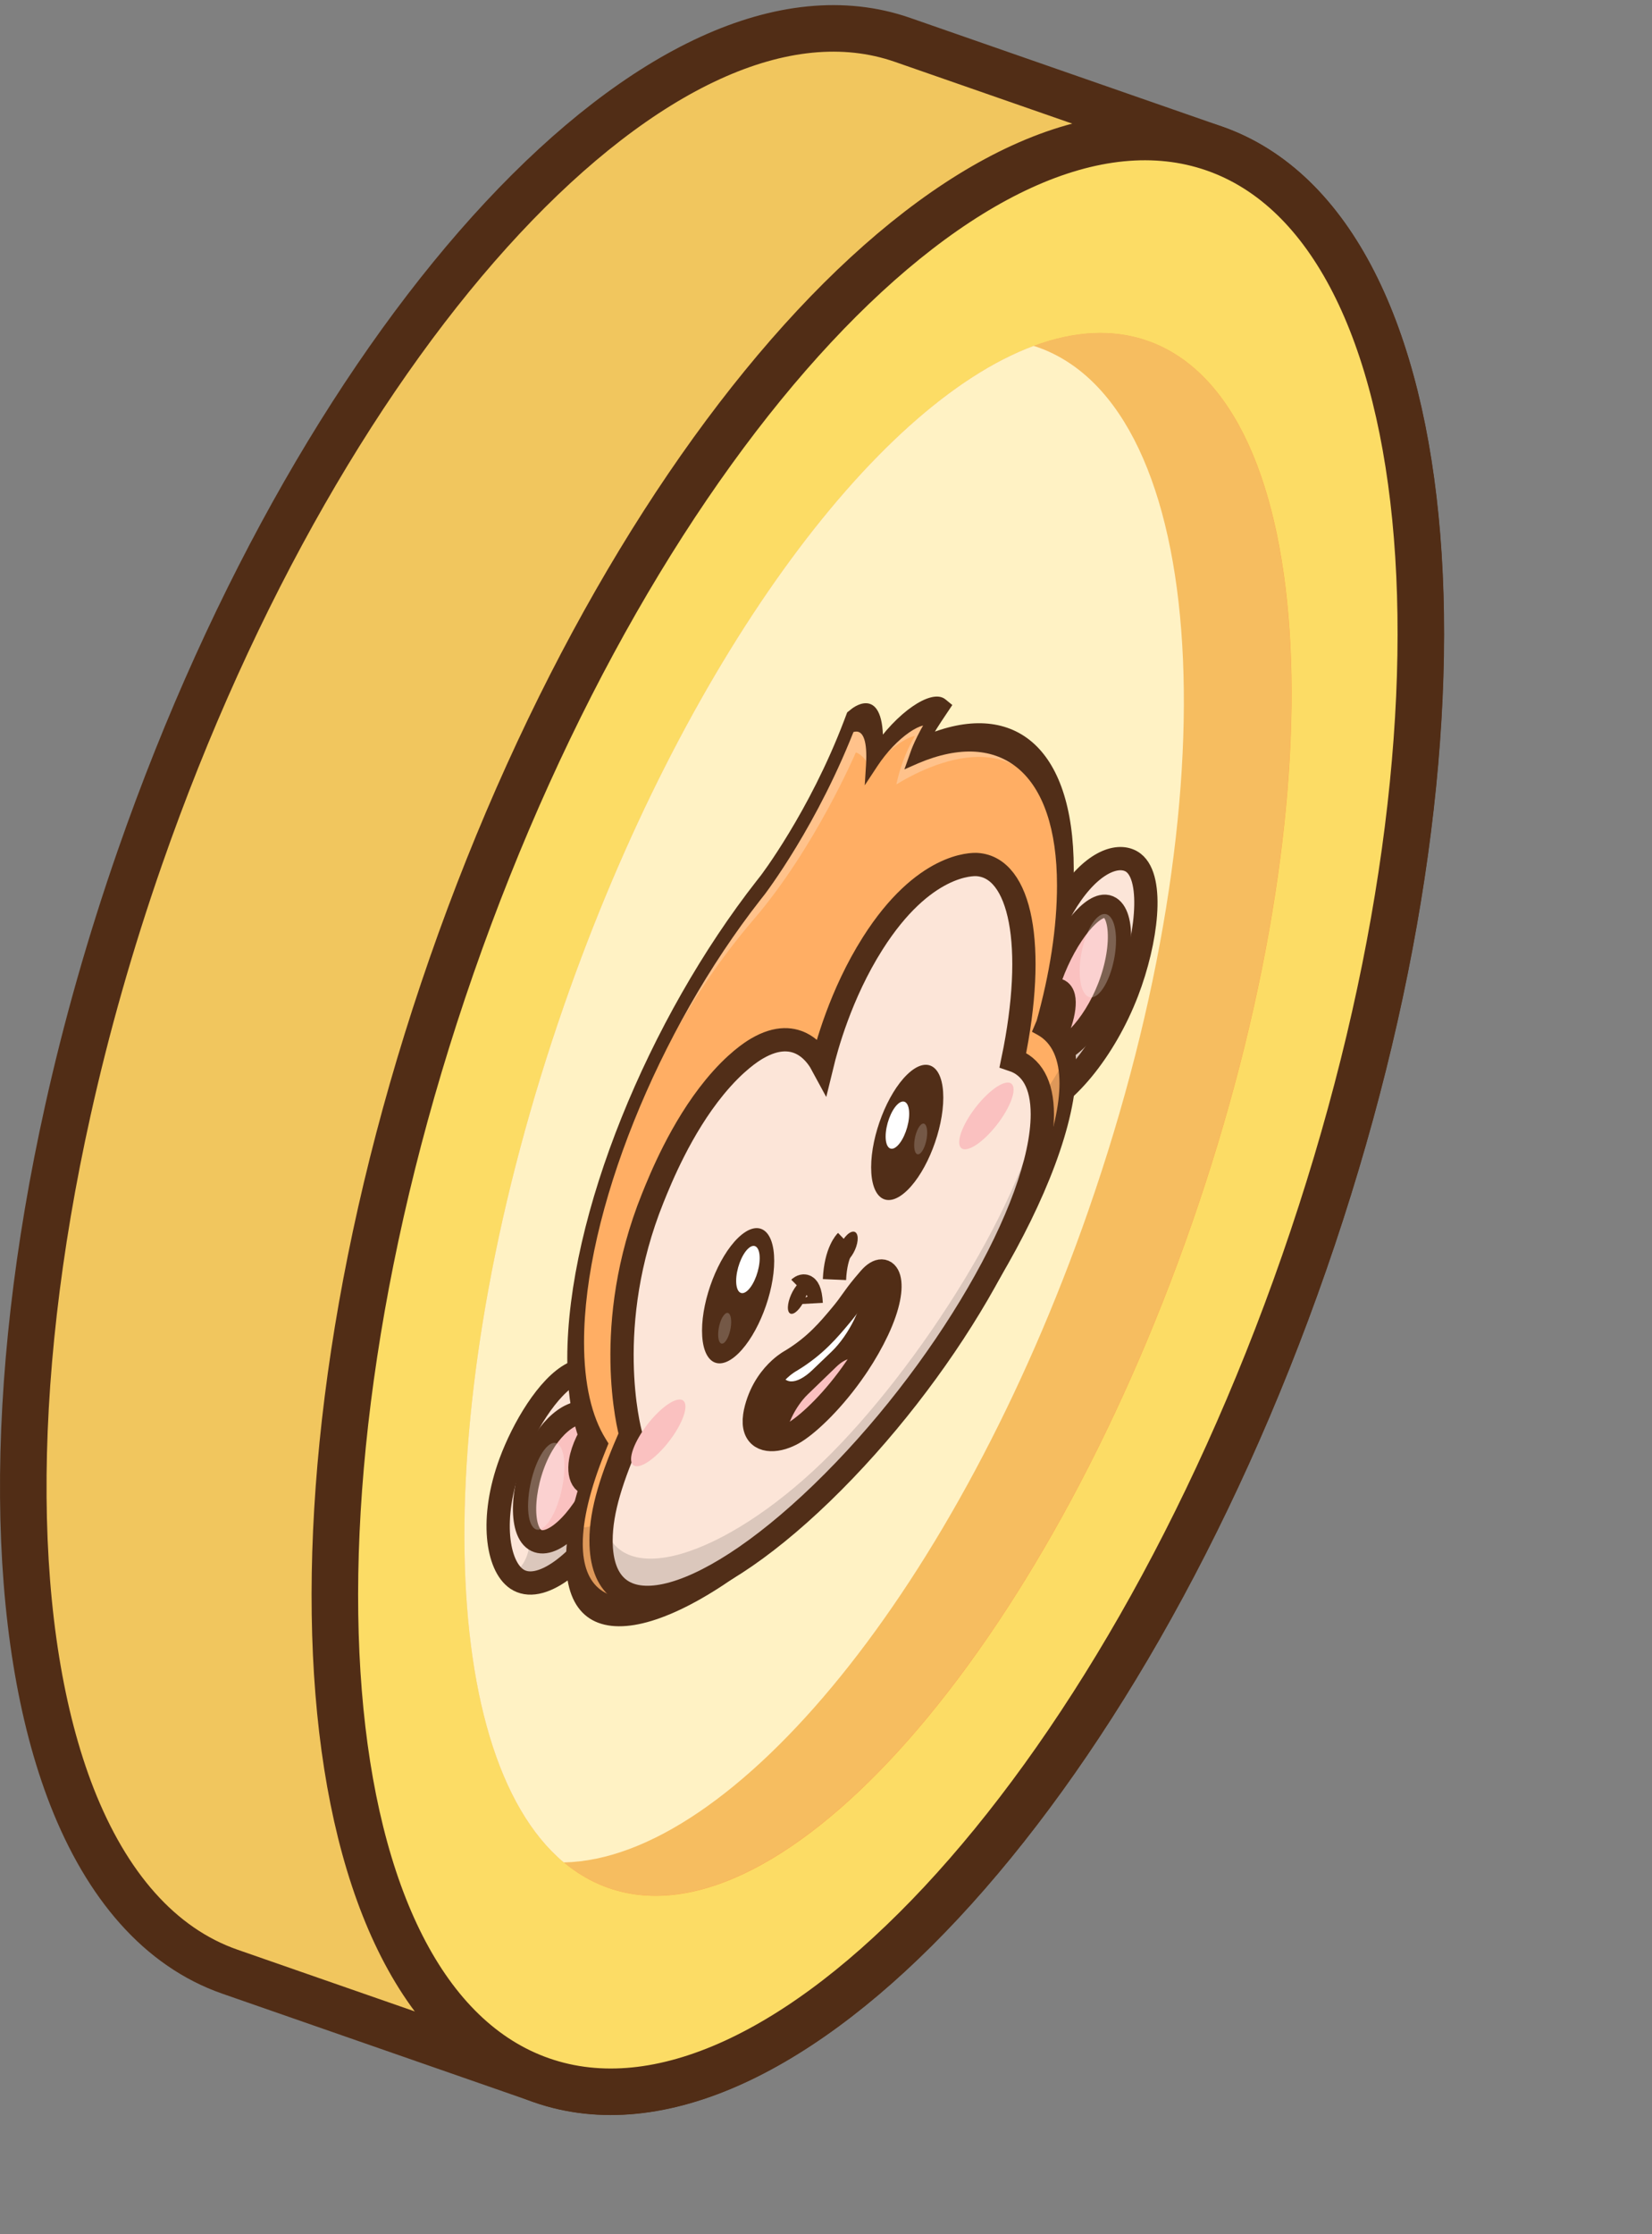 <svg width="71" height="96" viewBox="0 0 71 96" fill="none" xmlns="http://www.w3.org/2000/svg">
<rect x="0" y="0" width="71" height="96" fill="#808080" stroke="none"/>
<path d="M56.045 54.256C48.062 77.181 33.386 92.906 23.272 89.383L9.884 84.722C6.862 83.67 4.584 81.014 3.09 77.199C0.401 70.305 0.268 59.611 2.917 47.711C3.703 44.169 4.732 40.525 6.017 36.835C13.998 13.915 28.674 -1.809 38.788 1.713L52.175 6.374C62.291 9.896 64.026 31.335 56.045 54.255V54.256Z" fill="#F1C65E" stroke="#512D16" stroke-width="2"/>
<path d="M56.05 54.265C64.032 31.343 62.301 9.904 52.182 6.38C42.063 2.857 27.389 18.582 19.407 41.504C11.425 64.426 13.156 85.865 23.275 89.388C33.394 92.912 48.068 77.187 56.05 54.265Z" fill="#FCDC65" stroke="#512D16" stroke-width="2"/>
<path d="M51.223 52.582C57.616 34.224 56.762 17.239 49.315 14.646C41.868 12.053 30.648 24.833 24.255 43.191C17.862 61.55 18.717 78.534 26.163 81.127C33.61 83.721 44.83 70.941 51.223 52.582Z" fill="#FFA04A"/>
<path d="M51.219 52.575C44.825 70.937 33.604 83.715 26.155 81.121C25.459 80.879 24.82 80.509 24.234 80.025L24.228 80.023C18.613 75.319 18.454 59.819 24.247 43.183C29.352 28.522 37.536 17.415 44.422 14.863C46.154 14.219 47.805 14.114 49.305 14.636C56.755 17.23 57.609 34.219 51.218 52.575H51.219Z" fill="#F6BD60"/>
<path d="M46.785 51.993C41.148 68.183 31.531 79.879 24.234 80.026L24.228 80.024C18.613 75.32 18.454 59.82 24.247 43.184C29.352 28.523 37.536 17.416 44.422 14.864C44.477 14.877 44.526 14.894 44.579 14.912C52.028 17.506 53.013 34.108 46.784 51.993H46.785Z" fill="#FFF2C4"/>
<path d="M26.077 59.491C26.077 59.491 25.476 57.639 23.541 59.944C21.682 62.158 21.14 65.379 21.573 66.799C22.028 68.292 22.899 68.337 24.071 67.438C25.296 66.499 26.465 64.71 26.465 64.71L26.077 59.49L26.077 59.491Z" fill="#FCE5D8"/>
<path opacity="0.15" d="M26.517 64.713C26.517 64.713 25.348 66.501 24.123 67.441C23.242 68.117 22.531 68.259 22.04 67.654C22.287 67.476 22.58 67.167 22.7 66.667C22.813 66.195 22.539 65.825 22.587 64.561C22.639 63.215 24.384 59.92 26.243 61.026L26.517 64.713L26.517 64.713Z" fill="#231F20"/>
<path d="M26.185 61.734C26.253 62.675 25.383 64.801 24.389 65.775C23.417 66.729 22.486 66.425 22.513 64.979C22.534 63.836 23.15 62.183 23.883 61.315C24.761 60.274 25.423 60.813 25.831 61.144C26.041 61.315 26.163 61.42 26.185 61.734Z" fill="#FAC1C0"/>
<path d="M24.927 63.204C24.927 63.838 25.374 63.92 25.926 63.387C26.074 63.245 26.214 63.073 26.34 62.885C26.263 62.006 26.207 61.358 26.167 60.893C26.09 60.945 26.009 61.011 25.926 61.092C25.374 61.625 24.927 62.571 24.927 63.205V63.204Z" fill="#FCE5D8"/>
<path d="M22.214 67.85C23.177 68.496 24.929 67.269 26.465 64.777C26.418 64.151 26.377 63.594 26.34 63.099C26.263 62.07 26.207 61.311 26.166 60.766C26.1 59.878 26.076 59.557 26.076 59.557C26.006 59.395 25.596 58.512 24.611 59.018C23.549 59.562 22.48 61.373 21.939 62.839C21.05 65.246 21.375 67.288 22.214 67.85Z" stroke="#512E18" stroke-miterlimit="10"/>
<path d="M25.725 61.154C25.191 60.219 24.027 60.847 23.302 62.085C22.453 63.534 22.274 65.698 22.993 66.16C23.65 66.583 24.914 65.491 25.757 63.63C25.156 64.004 24.828 63.535 24.95 62.788C25.037 62.259 25.346 61.614 25.725 61.154Z" stroke="#512E18" stroke-miterlimit="10"/>
<path opacity="0.25" d="M24.253 63.18C24.294 62.221 23.979 61.75 23.549 62.127C23.12 62.505 22.739 63.589 22.699 64.548C22.658 65.508 22.973 65.979 23.402 65.601C23.831 65.224 24.212 64.14 24.253 63.18Z" fill="white"/>
<path d="M44.582 41.718C44.582 41.718 45.183 38.706 47.118 37.274C48.976 35.899 49.519 38.072 49.085 40.329C48.63 42.7 47.76 44.427 46.587 45.792C45.362 47.219 44.193 47.688 44.193 47.688L44.581 41.718L44.582 41.718Z" fill="#FCE5D8"/>
<path opacity="0.15" d="M44.142 47.791C44.142 47.791 45.311 47.321 46.535 45.896C47.416 44.87 48.127 43.639 48.618 42.086C48.372 42.384 48.078 42.642 47.959 42.373C47.845 42.12 48.12 41.221 48.071 40.05C48.02 38.803 46.274 38.88 44.416 43.575L44.142 47.791L44.142 47.791Z" fill="#231F20"/>
<path d="M44.473 44.172C44.406 45.242 45.276 45.688 46.269 44.745C47.241 43.821 48.172 41.718 48.145 40.324C48.124 39.222 47.508 38.759 46.775 39.306C45.897 39.961 45.235 41.779 44.827 42.898C44.617 43.475 44.495 43.815 44.473 44.172Z" fill="#FAC1C0"/>
<path d="M45.731 43.211C45.731 43.845 45.284 44.791 44.732 45.324C44.584 45.467 44.444 45.565 44.318 45.621C44.395 44.594 44.451 43.838 44.492 43.294C44.568 43.198 44.649 43.109 44.732 43.029C45.284 42.496 45.731 42.577 45.731 43.211V43.211Z" fill="#FCE5D8"/>
<path d="M48.445 42.618C47.482 45.122 45.729 47.28 44.194 47.755C44.24 47.039 44.282 46.402 44.319 45.836C44.395 44.658 44.452 43.79 44.492 43.167C44.558 42.151 44.582 41.785 44.582 41.785C44.652 41.488 45.062 39.812 46.048 38.414C47.11 36.908 48.178 36.656 48.719 37.076C49.608 37.767 49.283 40.435 48.445 42.618Z" stroke="#512E18" stroke-miterlimit="10"/>
<path d="M44.934 42.702C45.468 40.736 46.631 39.117 47.357 38.954C48.205 38.763 48.385 40.581 47.666 42.431C47.009 44.123 45.745 45.472 44.902 45.239C45.503 44.453 45.831 43.35 45.709 42.84C45.622 42.479 45.313 42.431 44.934 42.702Z" stroke="#512E18" stroke-miterlimit="10"/>
<path opacity="0.25" d="M47.257 42.66C47.686 42.209 48.001 41.129 47.961 40.248C47.92 39.368 47.539 39.02 47.11 39.471C46.68 39.922 46.365 41.002 46.406 41.882C46.447 42.763 46.828 43.111 47.257 42.66Z" fill="white"/>
<path d="M29.508 42.883C30.55 41.652 31.711 40.364 32.974 39.092C35.29 36.76 37.324 35.114 38.986 33.944C38.988 33.721 39.017 33.231 39.231 32.559C39.576 31.471 40.142 30.735 40.264 30.581C38.957 30.643 37.797 32.277 37.524 32.747C37.621 31.213 37.445 30.527 36.619 31.068C35.055 34.814 33.491 36.984 31.576 39.616C31.013 40.342 29.508 42.883 29.508 42.883V42.883Z" fill="#F5BD61"/>
<path d="M44.849 43.866C45.467 41.668 45.788 39.575 45.788 37.695C45.788 32.597 43.251 30.657 39.605 32.202C39.551 32.224 39.498 32.248 39.444 32.271C39.444 32.271 39.665 31.65 40.346 30.63C39.873 30.244 38.541 31.121 37.577 32.582C37.734 30.061 36.561 30.994 36.561 30.994C34.975 35.175 32.759 38.055 32.759 38.055C32.709 38.117 32.66 38.179 32.611 38.242C28.084 44.02 24.741 52.167 24.741 58.02C24.741 59.91 25.09 61.366 25.714 62.371C25.055 64.014 24.686 65.496 24.686 66.685C24.686 70.949 29.434 69.822 35.29 64.166C41.147 58.511 45.895 50.469 45.895 46.204C45.895 45.005 45.519 44.232 44.849 43.867L44.849 43.866Z" fill="#FFAE64"/>
<path opacity="0.25" d="M24.978 55.116C24.978 55.116 26.48 46.39 32.394 39.505C35.023 36.444 36.783 32.33 36.783 32.33C37.206 32.477 37.41 33.049 37.41 33.049C38.7 31.661 39.318 31.626 39.318 31.626C38.719 32.644 38.525 33.705 38.525 33.705C40.306 32.614 44.578 30.779 45.685 36.389C45.017 32.896 44.3 30.834 39.444 32.272C39.724 31.494 40.346 30.631 40.346 30.631C39.166 30.442 37.932 32.029 37.577 32.583C37.564 30.915 37.389 30.698 36.561 30.995C34.861 35.356 33.03 37.74 32.043 38.991C31.056 40.243 28.538 44.107 26.994 47.974C25.449 51.841 24.978 55.117 24.978 55.117L24.978 55.116Z" fill="white"/>
<path opacity="0.15" d="M45.93 46.804C45.633 49.595 43.196 55.806 35.343 64.037L35.341 64.038C27.488 70.976 25.051 69.471 24.754 67.253C24.683 66.721 24.695 66.153 24.781 65.567C25.71 65.996 27.626 64.476 35.339 53.878C43.066 49.57 44.974 47.392 45.901 45.163C45.988 45.585 46.001 46.133 45.929 46.805L45.93 46.804Z" fill="#231F20"/>
<path d="M44.849 43.866L45.103 43.974L45.141 43.886L45.166 43.796L44.849 43.866ZM39.605 32.202L39.735 31.61L39.735 31.61L39.605 32.202ZM39.444 32.271L39.157 32.249L38.869 33.06L39.318 32.862L39.444 32.271ZM40.346 30.63L40.474 30.974L40.929 30.293L40.63 30.049L40.346 30.63ZM37.577 32.582L37.219 32.882L37.165 33.744L37.709 32.919L37.577 32.582ZM36.561 30.994L36.605 30.456L36.41 30.611L36.285 30.942L36.561 30.994ZM32.759 38.055L32.832 38.473L32.838 38.467L32.843 38.46L32.759 38.055ZM32.611 38.242L32.534 37.828L32.533 37.829L32.611 38.242ZM25.714 62.371L25.98 62.451L26.152 62.023L26.031 61.828L25.714 62.371ZM44.849 43.867L44.595 43.758L44.351 44.333L44.584 44.461L44.849 43.867ZM45.166 43.796C45.813 41.496 46.148 39.308 46.148 37.348L45.428 38.042C45.428 39.841 45.121 41.839 44.532 43.936L45.166 43.796ZM46.148 37.348C46.148 32.002 43.49 30.019 39.735 31.61L39.474 32.794C43.013 31.294 45.428 33.192 45.428 38.042L46.148 37.348ZM39.735 31.61C39.68 31.633 39.626 31.657 39.571 31.681L39.318 32.862C39.37 32.838 39.423 32.815 39.475 32.793L39.735 31.61ZM39.444 32.271C39.732 32.294 39.732 32.294 39.732 32.294C39.732 32.294 39.732 32.295 39.732 32.295C39.731 32.295 39.731 32.296 39.731 32.296C39.731 32.297 39.731 32.298 39.73 32.298C39.73 32.3 39.729 32.301 39.729 32.302C39.728 32.304 39.728 32.306 39.727 32.307C39.727 32.309 39.727 32.309 39.728 32.306C39.73 32.301 39.735 32.286 39.745 32.264C39.764 32.218 39.8 32.136 39.857 32.023C39.969 31.796 40.164 31.438 40.474 30.974L40.218 30.287C39.847 30.843 39.591 31.304 39.423 31.643C39.339 31.813 39.277 31.951 39.234 32.053C39.212 32.104 39.196 32.146 39.183 32.179C39.176 32.196 39.171 32.21 39.167 32.221C39.165 32.227 39.163 32.232 39.161 32.237C39.16 32.239 39.159 32.241 39.159 32.243C39.158 32.244 39.158 32.245 39.158 32.246C39.157 32.247 39.157 32.247 39.157 32.248C39.157 32.248 39.157 32.248 39.157 32.248C39.157 32.248 39.157 32.249 39.444 32.271ZM40.63 30.049C40.319 29.796 39.772 29.972 39.216 30.356C38.65 30.746 38.004 31.398 37.445 32.245L37.709 32.919C38.114 32.306 38.616 31.789 39.076 31.472C39.544 31.148 39.9 31.079 40.062 31.212L40.63 30.049ZM37.935 32.282C38.022 30.885 37.741 30.35 37.37 30.239C37.192 30.186 37.008 30.235 36.868 30.298C36.797 30.33 36.737 30.365 36.691 30.395C36.669 30.409 36.65 30.422 36.635 30.433C36.628 30.438 36.622 30.443 36.617 30.447C36.614 30.449 36.612 30.451 36.61 30.452C36.609 30.453 36.608 30.454 36.607 30.454C36.607 30.454 36.606 30.455 36.606 30.455C36.606 30.455 36.606 30.456 36.605 30.456C36.605 30.456 36.605 30.456 36.561 30.994C36.518 31.533 36.517 31.533 36.517 31.533C36.517 31.533 36.517 31.534 36.517 31.534C36.517 31.534 36.516 31.534 36.516 31.534C36.515 31.535 36.515 31.535 36.514 31.535C36.514 31.536 36.513 31.537 36.513 31.537C36.512 31.537 36.513 31.537 36.514 31.536C36.516 31.534 36.522 31.53 36.532 31.524C36.55 31.512 36.58 31.494 36.617 31.478C36.691 31.444 36.79 31.418 36.886 31.446C37.062 31.499 37.289 31.758 37.219 32.882L37.935 32.282ZM36.285 30.942C35.533 32.923 34.629 34.605 33.906 35.797C33.546 36.392 33.234 36.861 33.014 37.179C32.904 37.338 32.816 37.458 32.758 37.538C32.729 37.578 32.707 37.607 32.693 37.626C32.686 37.635 32.681 37.642 32.678 37.646C32.676 37.648 32.675 37.649 32.675 37.65C32.675 37.65 32.675 37.65 32.675 37.65C32.675 37.65 32.675 37.65 32.675 37.65C32.675 37.65 32.675 37.65 32.675 37.65C32.675 37.65 32.675 37.649 32.759 38.055C32.843 38.46 32.843 38.46 32.843 38.459C32.843 38.459 32.843 38.459 32.843 38.459C32.844 38.459 32.844 38.459 32.844 38.458C32.845 38.457 32.845 38.456 32.846 38.455C32.848 38.453 32.85 38.45 32.853 38.447C32.858 38.44 32.866 38.43 32.876 38.417C32.895 38.391 32.922 38.355 32.956 38.308C33.026 38.213 33.124 38.077 33.246 37.9C33.491 37.547 33.832 37.035 34.224 36.387C35.007 35.095 36.003 33.247 36.838 31.047L36.285 30.942ZM32.685 37.636C32.634 37.701 32.583 37.766 32.534 37.828L32.689 38.655C32.738 38.593 32.785 38.532 32.832 38.473L32.685 37.636ZM32.533 37.829C27.881 43.767 24.381 52.228 24.381 58.367L25.101 57.672C25.101 52.106 28.287 44.273 32.69 38.654L32.533 37.829ZM24.381 58.367C24.381 60.344 24.746 61.866 25.398 62.914L26.031 61.828C25.433 60.866 25.101 59.475 25.101 57.672L24.381 58.367ZM25.448 62.291C24.744 64.046 24.326 65.69 24.326 67.032L25.046 66.338C25.046 65.302 25.366 63.982 25.98 62.451L25.448 62.291ZM24.326 67.032C24.326 69.444 25.662 70.216 27.625 69.75C29.605 69.279 32.316 67.539 35.29 64.666V63.666C32.408 66.45 29.817 68.1 27.959 68.542C26.084 68.987 25.046 68.191 25.046 66.338L24.326 67.032ZM35.29 64.666C38.265 61.794 40.975 58.3 42.956 54.945C44.919 51.62 46.254 48.268 46.254 45.857L45.535 46.551C45.535 48.405 44.497 51.206 42.622 54.382C40.764 57.529 38.172 60.883 35.29 63.666V64.666ZM46.254 45.857C46.254 44.503 45.829 43.663 45.114 43.272L44.584 44.461C45.209 44.801 45.535 45.507 45.535 46.551L46.254 45.857ZM45.103 43.974L45.103 43.974L44.595 43.758L44.595 43.758L45.103 43.974Z" fill="#512E18"/>
<path d="M43.53 45.519C44.334 45.789 44.794 46.56 44.794 47.855C44.794 51.788 40.548 59.077 35.311 64.135C30.074 69.192 25.829 70.103 25.829 66.169C25.829 64.879 26.305 63.426 27.103 61.611C27.046 61.405 25.857 56.9 28.05 51.458C28.38 50.64 29.26 48.456 30.712 46.687C31.601 45.605 32.307 45.161 32.517 45.037C34.328 43.967 35.172 45.436 35.329 45.73C35.504 45.015 36.115 42.701 37.501 40.514C39.695 37.052 41.8 37.112 41.986 37.123C43.865 37.242 44.551 40.602 43.53 45.52L43.53 45.519Z" fill="#FCE5D8"/>
<path opacity="0.15" d="M35.341 64.267L35.339 64.269C30.871 68.583 25.755 70.167 25.851 65.872C25.855 65.662 25.874 65.449 25.903 65.237C26.451 68.504 31.176 66.855 35.339 62.835L35.341 62.833C39.504 58.812 44.229 51.336 44.777 47.011C44.806 47.167 44.825 47.343 44.829 47.545C44.925 51.655 39.809 59.952 35.341 64.267Z" fill="#231F20"/>
<path d="M43.533 45.544C44.337 45.814 44.797 46.585 44.797 47.88C44.797 51.813 40.552 59.102 35.315 64.159C30.078 69.217 25.832 70.128 25.832 66.194C25.832 64.903 26.308 63.451 27.107 61.636C27.049 61.43 25.86 56.924 28.053 51.483C28.383 50.665 29.263 48.481 30.715 46.712C31.604 45.63 32.311 45.186 32.521 45.062C34.332 43.992 35.175 45.461 35.333 45.754C35.507 45.04 36.118 42.726 37.505 40.539C39.698 37.077 41.803 37.137 41.989 37.148C43.868 37.267 44.555 40.627 43.533 45.544L43.533 45.544Z" stroke="#512E18" stroke-miterlimit="10"/>
<path d="M34.445 56.099C34.67 55.756 34.784 55.313 34.701 55.109C34.618 54.905 34.369 55.018 34.145 55.361C33.921 55.704 33.806 56.148 33.889 56.352C33.972 56.556 34.221 56.443 34.445 56.099Z" fill="#512D16"/>
<path d="M34.358 55.343C34.358 55.343 34.805 54.903 34.865 56.009" stroke="#512D16" stroke-miterlimit="10"/>
<path d="M36.837 53.431C36.918 53.068 36.801 52.849 36.576 52.943C36.351 53.036 36.102 53.407 36.021 53.77C35.94 54.134 36.057 54.353 36.282 54.259C36.507 54.165 36.755 53.795 36.837 53.431Z" fill="#512D16"/>
<path d="M36.364 53.337C36.364 53.337 35.916 53.767 35.864 54.982" stroke="#512D16" stroke-miterlimit="10"/>
<path d="M28.29 62.454C28.936 61.831 29.459 60.929 29.459 60.441C29.459 59.952 28.936 60.061 28.29 60.684C27.645 61.307 27.122 62.208 27.122 62.698C27.122 63.187 27.645 63.078 28.29 62.454Z" fill="#FAC1C0"/>
<path d="M42.393 48.835C43.038 48.212 43.562 47.31 43.562 46.821C43.562 46.333 43.038 46.441 42.393 47.065C41.747 47.688 41.224 48.59 41.224 49.079C41.224 49.568 41.747 49.459 42.393 48.835Z" fill="#FAC1C0"/>
<path d="M31.723 58.166C32.579 57.339 33.274 55.554 33.274 54.179C33.274 52.804 32.579 52.36 31.723 53.187C30.867 54.014 30.172 55.799 30.172 57.174C30.172 58.549 30.867 58.993 31.723 58.166Z" fill="#512E18"/>
<path d="M32.144 55.44C32.424 55.17 32.65 54.553 32.65 54.062C32.65 53.57 32.424 53.39 32.144 53.66C31.865 53.93 31.639 54.547 31.639 55.038C31.639 55.53 31.865 55.709 32.144 55.44Z" fill="white"/>
<g opacity="0.2">
<path d="M31.145 57.676C31.299 57.527 31.425 57.136 31.425 56.803C31.425 56.471 31.3 56.322 31.145 56.472C30.99 56.621 30.865 57.012 30.865 57.344C30.865 57.677 30.99 57.826 31.145 57.676Z" fill="white"/>
</g>
<path d="M38.991 51.148C39.847 50.321 40.541 48.536 40.541 47.161C40.541 45.786 39.847 45.342 38.991 46.169C38.134 46.996 37.44 48.781 37.44 50.156C37.44 51.531 38.134 51.975 38.991 51.148Z" fill="#512E18"/>
<path d="M38.569 49.235C38.849 48.966 39.075 48.349 39.075 47.857C39.075 47.366 38.849 47.186 38.569 47.456C38.29 47.725 38.063 48.342 38.063 48.834C38.063 49.325 38.29 49.505 38.569 49.235Z" fill="white"/>
<g opacity="0.2">
<path d="M39.569 49.541C39.723 49.392 39.849 49.001 39.849 48.668C39.849 48.336 39.724 48.187 39.569 48.337C39.414 48.486 39.289 48.877 39.289 49.209C39.289 49.542 39.414 49.691 39.569 49.541Z" fill="white"/>
</g>
<path d="M37.681 57.252C37.413 57.809 37.096 58.34 36.758 58.828C36.303 59.487 35.81 60.068 35.35 60.533C34.839 61.05 34.368 61.424 34.033 61.602C33.903 61.672 33.768 61.728 33.633 61.769C32.964 61.969 32.313 61.776 32.421 60.843C32.435 60.724 32.461 60.592 32.502 60.447C32.731 59.628 33.159 59.1 33.502 58.789C33.786 58.53 34.012 58.422 34.012 58.422C34.527 58.123 34.93 57.804 35.268 57.483C35.612 57.157 35.889 56.83 36.153 56.522C36.6 56 36.641 55.849 37.112 55.289C37.192 55.194 37.285 55.086 37.395 54.963C37.755 54.557 38.074 54.573 38.194 54.937C38.194 54.938 38.194 54.939 38.195 54.94C38.323 55.336 38.218 56.138 37.682 57.251L37.681 57.252Z" fill="#512D16"/>
<path d="M37.142 55.205C37.112 56.083 36.492 57.358 35.735 58.083L34.917 58.867C34.202 59.551 33.615 59.508 33.533 58.805C33.796 58.569 33.998 58.465 33.998 58.465C34.529 58.144 34.939 57.806 35.282 57.47C35.615 57.143 35.886 56.817 36.143 56.51C36.598 55.968 36.628 55.824 37.129 55.221C37.133 55.215 37.137 55.21 37.142 55.205Z" fill="white"/>
<path d="M36.897 58.694C36.441 59.353 35.949 59.934 35.489 60.399C34.993 60.908 34.536 61.28 34.206 61.466C34.064 61.545 33.915 61.61 33.768 61.656C33.77 61.649 33.771 61.642 33.772 61.635C33.818 61.405 33.906 61.154 34.023 60.909C34.2 60.537 34.445 60.177 34.715 59.916L35.938 58.735C36.405 58.284 36.795 58.277 36.893 58.678C36.894 58.684 36.896 58.688 36.897 58.694L36.897 58.694Z" fill="#FAC0C0"/>
<path d="M37.713 57.163C37.47 57.678 37.185 58.172 36.88 58.633C36.85 58.678 36.82 58.723 36.79 58.767C36.782 58.778 36.775 58.789 36.768 58.799C36.314 59.463 35.822 60.05 35.364 60.52C35.309 60.577 35.254 60.631 35.2 60.684C34.767 61.11 34.374 61.422 34.081 61.587C33.939 61.666 33.79 61.731 33.643 61.777C33.634 61.78 33.625 61.783 33.616 61.786C32.941 61.987 32.3 61.791 32.435 60.831C32.448 60.734 32.47 60.63 32.5 60.517C32.725 59.677 33.172 59.133 33.519 58.817C33.524 58.813 33.528 58.809 33.532 58.806C33.795 58.569 33.998 58.466 33.998 58.466C34.529 58.144 34.939 57.806 35.281 57.47C35.615 57.143 35.886 56.817 36.142 56.511C36.597 55.968 36.628 55.824 37.128 55.221C37.133 55.215 37.137 55.21 37.142 55.205C37.21 55.122 37.288 55.031 37.377 54.929C37.754 54.495 38.092 54.519 38.207 54.924C38.208 54.925 38.208 54.926 38.208 54.928C38.32 55.328 38.214 56.097 37.713 57.163Z" stroke="#512D16" stroke-miterlimit="10"/>
</svg>
